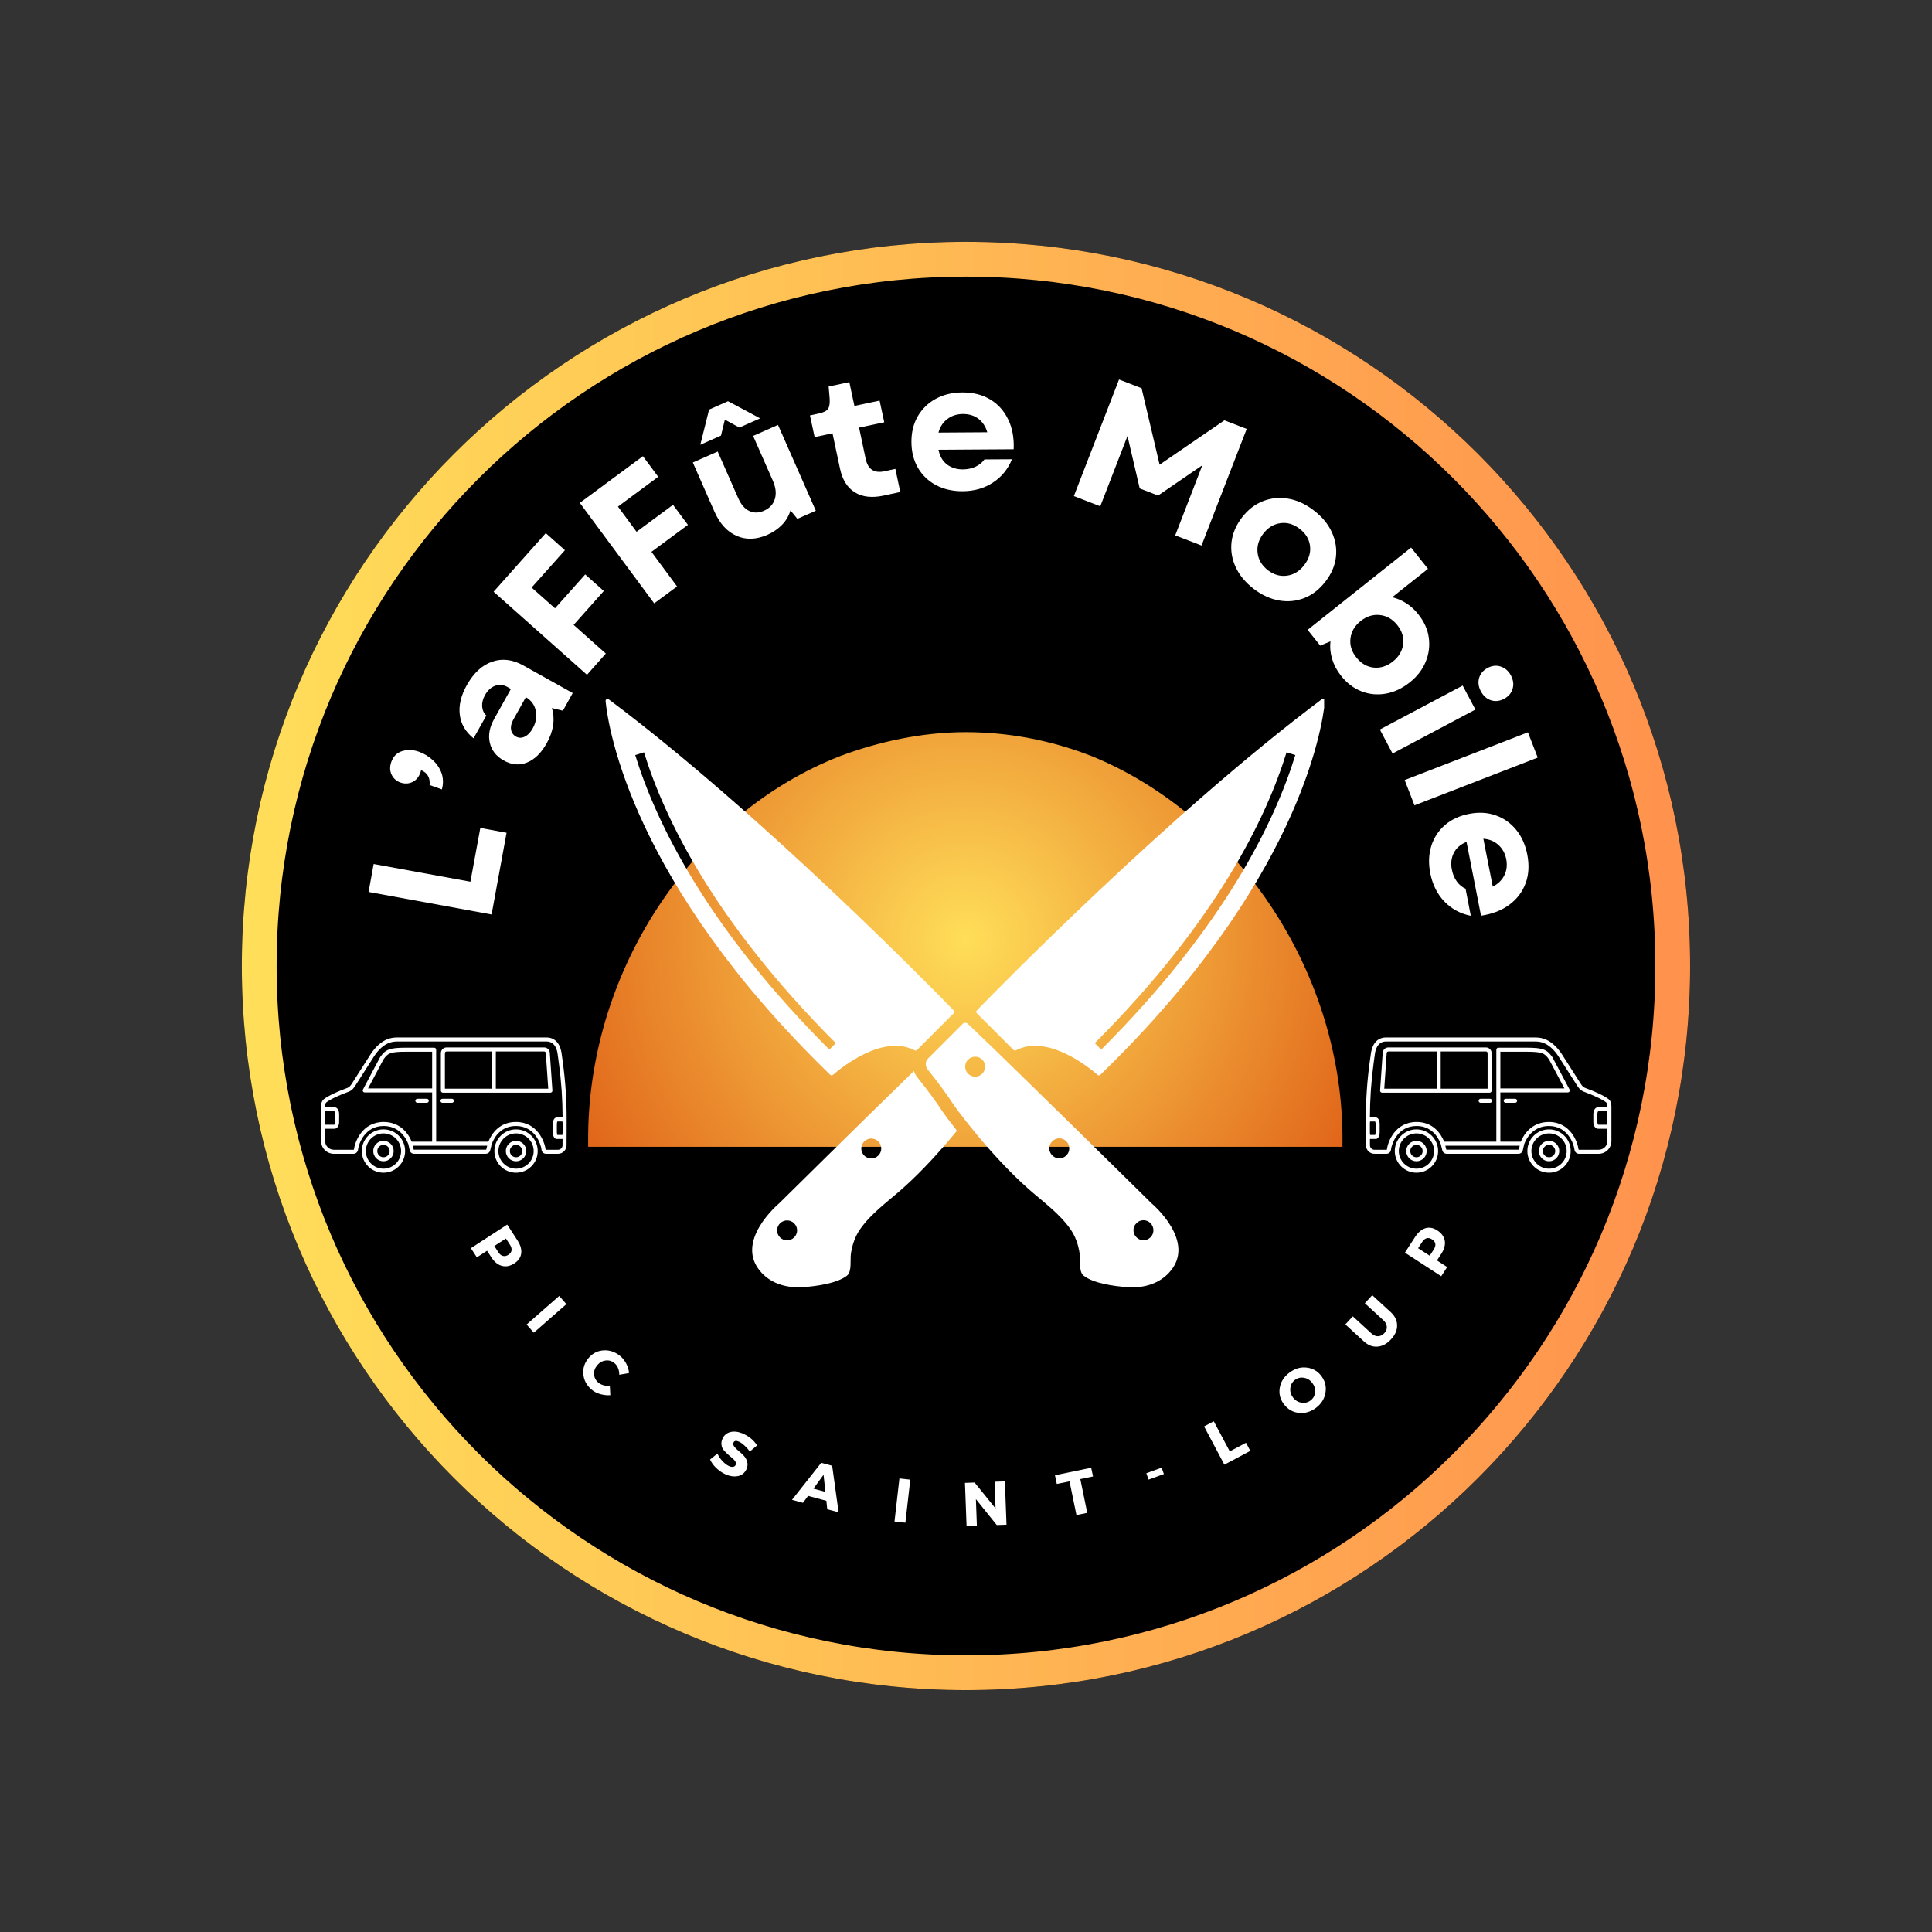 <svg xmlns="http://www.w3.org/2000/svg" xmlns:xlink="http://www.w3.org/1999/xlink" width="500" zoomAndPan="magnify" viewBox="0 0 375 375" height="500" preserveAspectRatio="xMidYMid meet" version="1.0"><rect x="0" y="0" width="375" height="375" fill="#333333" stroke="none"/><defs><g/><clipPath id="4cf7b93fa9"><path d="M 46.941 46.941 L 328.059 46.941 L 328.059 328.059 L 46.941 328.059 Z M 46.941 46.941 " clip-rule="nonzero"/></clipPath><clipPath id="73384725fc"><path d="M 187.5 46.941 C 109.871 46.941 46.941 109.871 46.941 187.5 C 46.941 265.129 109.871 328.059 187.5 328.059 C 265.129 328.059 328.059 265.129 328.059 187.5 C 328.059 109.871 265.129 46.941 187.5 46.941 Z M 187.5 46.941 " clip-rule="nonzero"/></clipPath><clipPath id="feccf4789d"><path d="M 46.941 46.941 L 328.051 46.941 L 328.051 328.051 L 46.941 328.051 Z M 46.941 46.941 " clip-rule="nonzero"/></clipPath><clipPath id="16878426dd"><path d="M 187.496 46.941 C 109.871 46.941 46.941 109.871 46.941 187.496 C 46.941 265.121 109.871 328.051 187.496 328.051 C 265.121 328.051 328.051 265.121 328.051 187.496 C 328.051 109.871 265.121 46.941 187.496 46.941 Z M 187.496 46.941 " clip-rule="nonzero"/></clipPath><linearGradient x1="-0" gradientTransform="matrix(5.856, 0, 0, 5.856, 0, -0)" y1="32" x2="64" gradientUnits="userSpaceOnUse" y2="32" id="525c6e8356"><stop stop-opacity="1" stop-color="rgb(100%, 87.099%, 34.9%)" offset="0"/><stop stop-opacity="1" stop-color="rgb(100%, 86.981%, 34.882%)" offset="0.008"/><stop stop-opacity="1" stop-color="rgb(100%, 86.745%, 34.843%)" offset="0.016"/><stop stop-opacity="1" stop-color="rgb(100%, 86.508%, 34.807%)" offset="0.023"/><stop stop-opacity="1" stop-color="rgb(100%, 86.273%, 34.77%)" offset="0.031"/><stop stop-opacity="1" stop-color="rgb(100%, 86.037%, 34.734%)" offset="0.039"/><stop stop-opacity="1" stop-color="rgb(100%, 85.802%, 34.697%)" offset="0.047"/><stop stop-opacity="1" stop-color="rgb(100%, 85.565%, 34.66%)" offset="0.055"/><stop stop-opacity="1" stop-color="rgb(100%, 85.329%, 34.624%)" offset="0.062"/><stop stop-opacity="1" stop-color="rgb(100%, 85.094%, 34.587%)" offset="0.07"/><stop stop-opacity="1" stop-color="rgb(100%, 84.857%, 34.55%)" offset="0.078"/><stop stop-opacity="1" stop-color="rgb(100%, 84.621%, 34.514%)" offset="0.086"/><stop stop-opacity="1" stop-color="rgb(100%, 84.386%, 34.477%)" offset="0.094"/><stop stop-opacity="1" stop-color="rgb(100%, 84.149%, 34.441%)" offset="0.102"/><stop stop-opacity="1" stop-color="rgb(100%, 83.914%, 34.404%)" offset="0.109"/><stop stop-opacity="1" stop-color="rgb(100%, 83.678%, 34.367%)" offset="0.117"/><stop stop-opacity="1" stop-color="rgb(100%, 83.441%, 34.331%)" offset="0.125"/><stop stop-opacity="1" stop-color="rgb(100%, 83.206%, 34.293%)" offset="0.133"/><stop stop-opacity="1" stop-color="rgb(100%, 82.97%, 34.256%)" offset="0.141"/><stop stop-opacity="1" stop-color="rgb(100%, 82.735%, 34.219%)" offset="0.148"/><stop stop-opacity="1" stop-color="rgb(100%, 82.498%, 34.183%)" offset="0.156"/><stop stop-opacity="1" stop-color="rgb(100%, 82.262%, 34.146%)" offset="0.164"/><stop stop-opacity="1" stop-color="rgb(100%, 82.027%, 34.109%)" offset="0.172"/><stop stop-opacity="1" stop-color="rgb(100%, 81.79%, 34.073%)" offset="0.18"/><stop stop-opacity="1" stop-color="rgb(100%, 81.554%, 34.036%)" offset="0.188"/><stop stop-opacity="1" stop-color="rgb(100%, 81.319%, 34%)" offset="0.195"/><stop stop-opacity="1" stop-color="rgb(100%, 81.082%, 33.963%)" offset="0.203"/><stop stop-opacity="1" stop-color="rgb(100%, 80.847%, 33.926%)" offset="0.211"/><stop stop-opacity="1" stop-color="rgb(100%, 80.611%, 33.89%)" offset="0.219"/><stop stop-opacity="1" stop-color="rgb(100%, 80.374%, 33.853%)" offset="0.227"/><stop stop-opacity="1" stop-color="rgb(100%, 80.139%, 33.817%)" offset="0.234"/><stop stop-opacity="1" stop-color="rgb(100%, 79.903%, 33.78%)" offset="0.242"/><stop stop-opacity="1" stop-color="rgb(100%, 79.666%, 33.743%)" offset="0.25"/><stop stop-opacity="1" stop-color="rgb(100%, 79.431%, 33.705%)" offset="0.258"/><stop stop-opacity="1" stop-color="rgb(100%, 79.195%, 33.669%)" offset="0.266"/><stop stop-opacity="1" stop-color="rgb(100%, 78.96%, 33.632%)" offset="0.273"/><stop stop-opacity="1" stop-color="rgb(100%, 78.723%, 33.595%)" offset="0.281"/><stop stop-opacity="1" stop-color="rgb(100%, 78.487%, 33.559%)" offset="0.289"/><stop stop-opacity="1" stop-color="rgb(100%, 78.252%, 33.522%)" offset="0.297"/><stop stop-opacity="1" stop-color="rgb(100%, 78.015%, 33.485%)" offset="0.305"/><stop stop-opacity="1" stop-color="rgb(100%, 77.779%, 33.449%)" offset="0.312"/><stop stop-opacity="1" stop-color="rgb(100%, 77.544%, 33.412%)" offset="0.32"/><stop stop-opacity="1" stop-color="rgb(100%, 77.307%, 33.376%)" offset="0.328"/><stop stop-opacity="1" stop-color="rgb(100%, 77.072%, 33.339%)" offset="0.336"/><stop stop-opacity="1" stop-color="rgb(100%, 76.836%, 33.302%)" offset="0.344"/><stop stop-opacity="1" stop-color="rgb(100%, 76.599%, 33.266%)" offset="0.352"/><stop stop-opacity="1" stop-color="rgb(100%, 76.364%, 33.229%)" offset="0.359"/><stop stop-opacity="1" stop-color="rgb(100%, 76.128%, 33.192%)" offset="0.367"/><stop stop-opacity="1" stop-color="rgb(100%, 75.891%, 33.154%)" offset="0.375"/><stop stop-opacity="1" stop-color="rgb(100%, 75.656%, 33.118%)" offset="0.383"/><stop stop-opacity="1" stop-color="rgb(100%, 75.42%, 33.081%)" offset="0.391"/><stop stop-opacity="1" stop-color="rgb(100%, 75.185%, 33.044%)" offset="0.398"/><stop stop-opacity="1" stop-color="rgb(100%, 74.948%, 33.008%)" offset="0.406"/><stop stop-opacity="1" stop-color="rgb(100%, 74.712%, 32.971%)" offset="0.414"/><stop stop-opacity="1" stop-color="rgb(100%, 74.477%, 32.935%)" offset="0.422"/><stop stop-opacity="1" stop-color="rgb(100%, 74.24%, 32.898%)" offset="0.43"/><stop stop-opacity="1" stop-color="rgb(100%, 74.004%, 32.861%)" offset="0.438"/><stop stop-opacity="1" stop-color="rgb(100%, 73.769%, 32.825%)" offset="0.445"/><stop stop-opacity="1" stop-color="rgb(100%, 73.532%, 32.788%)" offset="0.453"/><stop stop-opacity="1" stop-color="rgb(100%, 73.297%, 32.751%)" offset="0.461"/><stop stop-opacity="1" stop-color="rgb(100%, 73.061%, 32.715%)" offset="0.469"/><stop stop-opacity="1" stop-color="rgb(100%, 72.824%, 32.678%)" offset="0.477"/><stop stop-opacity="1" stop-color="rgb(100%, 72.589%, 32.642%)" offset="0.484"/><stop stop-opacity="1" stop-color="rgb(100%, 72.353%, 32.605%)" offset="0.492"/><stop stop-opacity="1" stop-color="rgb(100%, 72.116%, 32.567%)" offset="0.5"/><stop stop-opacity="1" stop-color="rgb(100%, 71.881%, 32.53%)" offset="0.508"/><stop stop-opacity="1" stop-color="rgb(100%, 71.645%, 32.494%)" offset="0.516"/><stop stop-opacity="1" stop-color="rgb(100%, 71.41%, 32.457%)" offset="0.523"/><stop stop-opacity="1" stop-color="rgb(100%, 71.173%, 32.42%)" offset="0.531"/><stop stop-opacity="1" stop-color="rgb(100%, 70.937%, 32.384%)" offset="0.539"/><stop stop-opacity="1" stop-color="rgb(100%, 70.702%, 32.347%)" offset="0.547"/><stop stop-opacity="1" stop-color="rgb(100%, 70.465%, 32.31%)" offset="0.555"/><stop stop-opacity="1" stop-color="rgb(100%, 70.229%, 32.274%)" offset="0.562"/><stop stop-opacity="1" stop-color="rgb(100%, 69.994%, 32.237%)" offset="0.57"/><stop stop-opacity="1" stop-color="rgb(100%, 69.757%, 32.201%)" offset="0.578"/><stop stop-opacity="1" stop-color="rgb(100%, 69.522%, 32.164%)" offset="0.586"/><stop stop-opacity="1" stop-color="rgb(100%, 69.286%, 32.127%)" offset="0.594"/><stop stop-opacity="1" stop-color="rgb(100%, 69.049%, 32.091%)" offset="0.602"/><stop stop-opacity="1" stop-color="rgb(100%, 68.814%, 32.054%)" offset="0.609"/><stop stop-opacity="1" stop-color="rgb(100%, 68.578%, 32.018%)" offset="0.617"/><stop stop-opacity="1" stop-color="rgb(100%, 68.341%, 31.979%)" offset="0.625"/><stop stop-opacity="1" stop-color="rgb(100%, 68.106%, 31.943%)" offset="0.633"/><stop stop-opacity="1" stop-color="rgb(100%, 67.87%, 31.906%)" offset="0.641"/><stop stop-opacity="1" stop-color="rgb(100%, 67.635%, 31.87%)" offset="0.648"/><stop stop-opacity="1" stop-color="rgb(100%, 67.398%, 31.833%)" offset="0.656"/><stop stop-opacity="1" stop-color="rgb(100%, 67.162%, 31.796%)" offset="0.664"/><stop stop-opacity="1" stop-color="rgb(100%, 66.927%, 31.76%)" offset="0.672"/><stop stop-opacity="1" stop-color="rgb(100%, 66.69%, 31.723%)" offset="0.68"/><stop stop-opacity="1" stop-color="rgb(100%, 66.454%, 31.686%)" offset="0.688"/><stop stop-opacity="1" stop-color="rgb(100%, 66.219%, 31.65%)" offset="0.695"/><stop stop-opacity="1" stop-color="rgb(100%, 65.982%, 31.613%)" offset="0.703"/><stop stop-opacity="1" stop-color="rgb(100%, 65.747%, 31.577%)" offset="0.711"/><stop stop-opacity="1" stop-color="rgb(100%, 65.511%, 31.54%)" offset="0.719"/><stop stop-opacity="1" stop-color="rgb(100%, 65.274%, 31.503%)" offset="0.727"/><stop stop-opacity="1" stop-color="rgb(100%, 65.039%, 31.467%)" offset="0.734"/><stop stop-opacity="1" stop-color="rgb(100%, 64.803%, 31.429%)" offset="0.742"/><stop stop-opacity="1" stop-color="rgb(100%, 64.566%, 31.392%)" offset="0.75"/><stop stop-opacity="1" stop-color="rgb(100%, 64.331%, 31.355%)" offset="0.758"/><stop stop-opacity="1" stop-color="rgb(100%, 64.095%, 31.319%)" offset="0.766"/><stop stop-opacity="1" stop-color="rgb(100%, 63.86%, 31.282%)" offset="0.773"/><stop stop-opacity="1" stop-color="rgb(100%, 63.623%, 31.245%)" offset="0.781"/><stop stop-opacity="1" stop-color="rgb(100%, 63.387%, 31.209%)" offset="0.789"/><stop stop-opacity="1" stop-color="rgb(100%, 63.152%, 31.172%)" offset="0.797"/><stop stop-opacity="1" stop-color="rgb(100%, 62.915%, 31.136%)" offset="0.805"/><stop stop-opacity="1" stop-color="rgb(100%, 62.679%, 31.099%)" offset="0.812"/><stop stop-opacity="1" stop-color="rgb(100%, 62.444%, 31.062%)" offset="0.82"/><stop stop-opacity="1" stop-color="rgb(100%, 62.207%, 31.026%)" offset="0.828"/><stop stop-opacity="1" stop-color="rgb(100%, 61.972%, 30.989%)" offset="0.836"/><stop stop-opacity="1" stop-color="rgb(100%, 61.736%, 30.952%)" offset="0.844"/><stop stop-opacity="1" stop-color="rgb(100%, 61.499%, 30.916%)" offset="0.852"/><stop stop-opacity="1" stop-color="rgb(100%, 61.264%, 30.879%)" offset="0.859"/><stop stop-opacity="1" stop-color="rgb(100%, 61.028%, 30.841%)" offset="0.867"/><stop stop-opacity="1" stop-color="rgb(100%, 60.791%, 30.804%)" offset="0.875"/><stop stop-opacity="1" stop-color="rgb(100%, 60.556%, 30.768%)" offset="0.883"/><stop stop-opacity="1" stop-color="rgb(100%, 60.32%, 30.731%)" offset="0.891"/><stop stop-opacity="1" stop-color="rgb(100%, 60.085%, 30.695%)" offset="0.898"/><stop stop-opacity="1" stop-color="rgb(100%, 59.848%, 30.658%)" offset="0.906"/><stop stop-opacity="1" stop-color="rgb(100%, 59.612%, 30.621%)" offset="0.914"/><stop stop-opacity="1" stop-color="rgb(100%, 59.377%, 30.585%)" offset="0.922"/><stop stop-opacity="1" stop-color="rgb(100%, 59.14%, 30.548%)" offset="0.93"/><stop stop-opacity="1" stop-color="rgb(100%, 58.904%, 30.511%)" offset="0.938"/><stop stop-opacity="1" stop-color="rgb(100%, 58.669%, 30.475%)" offset="0.945"/><stop stop-opacity="1" stop-color="rgb(100%, 58.432%, 30.438%)" offset="0.953"/><stop stop-opacity="1" stop-color="rgb(100%, 58.197%, 30.402%)" offset="0.961"/><stop stop-opacity="1" stop-color="rgb(100%, 57.961%, 30.365%)" offset="0.969"/><stop stop-opacity="1" stop-color="rgb(100%, 57.724%, 30.328%)" offset="0.977"/><stop stop-opacity="1" stop-color="rgb(100%, 57.489%, 30.292%)" offset="0.984"/><stop stop-opacity="1" stop-color="rgb(100%, 57.253%, 30.254%)" offset="0.992"/><stop stop-opacity="1" stop-color="rgb(100%, 57.016%, 30.217%)" offset="1"/></linearGradient><clipPath id="229ef2aa16"><path d="M 114.16 142.109 L 260.57 142.109 L 260.57 222.594 L 114.16 222.594 Z M 114.16 142.109 " clip-rule="nonzero"/></clipPath><clipPath id="15b269a78b"><path d="M 162.988 146.789 C 170.473 143.961 179.031 142.109 187.406 142.109 C 195.781 142.109 203.84 143.699 211.266 146.523 C 211.426 146.613 211.582 146.613 211.742 146.699 C 239.633 158.008 260.176 187.859 260.57 220.105 L 260.57 222.594 L 114.16 222.594 L 114.16 220.105 C 114.555 187.684 134.781 157.828 162.988 146.789 Z M 162.988 146.789 " clip-rule="nonzero"/></clipPath><radialGradient gradientTransform="matrix(1, 0, 0, 1, 114.157, 142.108)" gradientUnits="userSpaceOnUse" r="83.539" cx="73.206" id="4b81925cbf" cy="40.243" fx="73.206" fy="40.243"><stop stop-opacity="1" stop-color="rgb(99.953%, 86.914%, 34.802%)" offset="0"/><stop stop-opacity="1" stop-color="rgb(99.884%, 86.639%, 34.657%)" offset="0.008"/><stop stop-opacity="1" stop-color="rgb(99.838%, 86.455%, 34.561%)" offset="0.012"/><stop stop-opacity="1" stop-color="rgb(99.791%, 86.27%, 34.465%)" offset="0.016"/><stop stop-opacity="1" stop-color="rgb(99.745%, 86.087%, 34.367%)" offset="0.02"/><stop stop-opacity="1" stop-color="rgb(99.699%, 85.902%, 34.271%)" offset="0.023"/><stop stop-opacity="1" stop-color="rgb(99.654%, 85.719%, 34.175%)" offset="0.027"/><stop stop-opacity="1" stop-color="rgb(99.608%, 85.535%, 34.079%)" offset="0.031"/><stop stop-opacity="1" stop-color="rgb(99.561%, 85.352%, 33.981%)" offset="0.035"/><stop stop-opacity="1" stop-color="rgb(99.515%, 85.167%, 33.885%)" offset="0.039"/><stop stop-opacity="1" stop-color="rgb(99.469%, 84.982%, 33.789%)" offset="0.043"/><stop stop-opacity="1" stop-color="rgb(99.423%, 84.799%, 33.693%)" offset="0.047"/><stop stop-opacity="1" stop-color="rgb(99.377%, 84.615%, 33.597%)" offset="0.051"/><stop stop-opacity="1" stop-color="rgb(99.33%, 84.431%, 33.499%)" offset="0.055"/><stop stop-opacity="1" stop-color="rgb(99.284%, 84.247%, 33.403%)" offset="0.059"/><stop stop-opacity="1" stop-color="rgb(99.239%, 84.064%, 33.307%)" offset="0.062"/><stop stop-opacity="1" stop-color="rgb(99.193%, 83.879%, 33.211%)" offset="0.066"/><stop stop-opacity="1" stop-color="rgb(99.147%, 83.694%, 33.113%)" offset="0.07"/><stop stop-opacity="1" stop-color="rgb(99.1%, 83.511%, 33.017%)" offset="0.074"/><stop stop-opacity="1" stop-color="rgb(99.054%, 83.327%, 32.921%)" offset="0.078"/><stop stop-opacity="1" stop-color="rgb(99.008%, 83.144%, 32.825%)" offset="0.082"/><stop stop-opacity="1" stop-color="rgb(98.962%, 82.959%, 32.727%)" offset="0.086"/><stop stop-opacity="1" stop-color="rgb(98.917%, 82.776%, 32.631%)" offset="0.09"/><stop stop-opacity="1" stop-color="rgb(98.869%, 82.591%, 32.535%)" offset="0.094"/><stop stop-opacity="1" stop-color="rgb(98.824%, 82.407%, 32.439%)" offset="0.098"/><stop stop-opacity="1" stop-color="rgb(98.778%, 82.224%, 32.343%)" offset="0.102"/><stop stop-opacity="1" stop-color="rgb(98.732%, 82.039%, 32.245%)" offset="0.105"/><stop stop-opacity="1" stop-color="rgb(98.685%, 81.856%, 32.149%)" offset="0.109"/><stop stop-opacity="1" stop-color="rgb(98.639%, 81.671%, 32.053%)" offset="0.113"/><stop stop-opacity="1" stop-color="rgb(98.593%, 81.488%, 31.956%)" offset="0.117"/><stop stop-opacity="1" stop-color="rgb(98.547%, 81.303%, 31.859%)" offset="0.121"/><stop stop-opacity="1" stop-color="rgb(98.502%, 81.119%, 31.763%)" offset="0.125"/><stop stop-opacity="1" stop-color="rgb(98.454%, 80.936%, 31.667%)" offset="0.129"/><stop stop-opacity="1" stop-color="rgb(98.409%, 80.751%, 31.57%)" offset="0.133"/><stop stop-opacity="1" stop-color="rgb(98.363%, 80.568%, 31.473%)" offset="0.137"/><stop stop-opacity="1" stop-color="rgb(98.317%, 80.383%, 31.377%)" offset="0.141"/><stop stop-opacity="1" stop-color="rgb(98.271%, 80.199%, 31.281%)" offset="0.145"/><stop stop-opacity="1" stop-color="rgb(98.224%, 80.016%, 31.184%)" offset="0.148"/><stop stop-opacity="1" stop-color="rgb(98.178%, 79.831%, 31.088%)" offset="0.152"/><stop stop-opacity="1" stop-color="rgb(98.132%, 79.648%, 30.991%)" offset="0.156"/><stop stop-opacity="1" stop-color="rgb(98.087%, 79.463%, 30.894%)" offset="0.16"/><stop stop-opacity="1" stop-color="rgb(98.041%, 79.28%, 30.798%)" offset="0.164"/><stop stop-opacity="1" stop-color="rgb(97.993%, 79.095%, 30.702%)" offset="0.168"/><stop stop-opacity="1" stop-color="rgb(97.948%, 78.911%, 30.605%)" offset="0.172"/><stop stop-opacity="1" stop-color="rgb(97.902%, 78.728%, 30.508%)" offset="0.176"/><stop stop-opacity="1" stop-color="rgb(97.856%, 78.543%, 30.412%)" offset="0.18"/><stop stop-opacity="1" stop-color="rgb(97.81%, 78.36%, 30.316%)" offset="0.184"/><stop stop-opacity="1" stop-color="rgb(97.763%, 78.175%, 30.219%)" offset="0.188"/><stop stop-opacity="1" stop-color="rgb(97.717%, 77.992%, 30.122%)" offset="0.191"/><stop stop-opacity="1" stop-color="rgb(97.672%, 77.808%, 30.026%)" offset="0.195"/><stop stop-opacity="1" stop-color="rgb(97.626%, 77.623%, 29.93%)" offset="0.199"/><stop stop-opacity="1" stop-color="rgb(97.578%, 77.44%, 29.834%)" offset="0.203"/><stop stop-opacity="1" stop-color="rgb(97.533%, 77.255%, 29.736%)" offset="0.207"/><stop stop-opacity="1" stop-color="rgb(97.487%, 77.072%, 29.64%)" offset="0.211"/><stop stop-opacity="1" stop-color="rgb(97.441%, 76.888%, 29.544%)" offset="0.215"/><stop stop-opacity="1" stop-color="rgb(97.395%, 76.704%, 29.448%)" offset="0.219"/><stop stop-opacity="1" stop-color="rgb(97.348%, 76.52%, 29.35%)" offset="0.223"/><stop stop-opacity="1" stop-color="rgb(97.302%, 76.335%, 29.254%)" offset="0.227"/><stop stop-opacity="1" stop-color="rgb(97.256%, 76.152%, 29.158%)" offset="0.23"/><stop stop-opacity="1" stop-color="rgb(97.211%, 75.967%, 29.062%)" offset="0.234"/><stop stop-opacity="1" stop-color="rgb(97.165%, 75.784%, 28.964%)" offset="0.238"/><stop stop-opacity="1" stop-color="rgb(97.118%, 75.6%, 28.868%)" offset="0.242"/><stop stop-opacity="1" stop-color="rgb(97.072%, 75.415%, 28.772%)" offset="0.246"/><stop stop-opacity="1" stop-color="rgb(97.026%, 75.232%, 28.676%)" offset="0.25"/><stop stop-opacity="1" stop-color="rgb(96.957%, 74.956%, 28.531%)" offset="0.254"/><stop stop-opacity="1" stop-color="rgb(96.864%, 74.588%, 28.339%)" offset="0.262"/><stop stop-opacity="1" stop-color="rgb(96.773%, 74.22%, 28.145%)" offset="0.27"/><stop stop-opacity="1" stop-color="rgb(96.68%, 73.851%, 27.953%)" offset="0.277"/><stop stop-opacity="1" stop-color="rgb(96.588%, 73.483%, 27.759%)" offset="0.285"/><stop stop-opacity="1" stop-color="rgb(96.495%, 73.116%, 27.567%)" offset="0.293"/><stop stop-opacity="1" stop-color="rgb(96.404%, 72.748%, 27.373%)" offset="0.301"/><stop stop-opacity="1" stop-color="rgb(96.312%, 72.38%, 27.18%)" offset="0.309"/><stop stop-opacity="1" stop-color="rgb(96.219%, 72.012%, 26.987%)" offset="0.316"/><stop stop-opacity="1" stop-color="rgb(96.127%, 71.645%, 26.794%)" offset="0.324"/><stop stop-opacity="1" stop-color="rgb(96.034%, 71.275%, 26.601%)" offset="0.332"/><stop stop-opacity="1" stop-color="rgb(95.943%, 70.908%, 26.408%)" offset="0.34"/><stop stop-opacity="1" stop-color="rgb(95.851%, 70.54%, 26.215%)" offset="0.348"/><stop stop-opacity="1" stop-color="rgb(95.758%, 70.172%, 26.022%)" offset="0.355"/><stop stop-opacity="1" stop-color="rgb(95.667%, 69.804%, 25.83%)" offset="0.363"/><stop stop-opacity="1" stop-color="rgb(95.573%, 69.437%, 25.636%)" offset="0.371"/><stop stop-opacity="1" stop-color="rgb(95.482%, 69.067%, 25.444%)" offset="0.379"/><stop stop-opacity="1" stop-color="rgb(95.389%, 68.7%, 25.25%)" offset="0.387"/><stop stop-opacity="1" stop-color="rgb(95.297%, 68.332%, 25.058%)" offset="0.395"/><stop stop-opacity="1" stop-color="rgb(95.206%, 67.964%, 24.864%)" offset="0.402"/><stop stop-opacity="1" stop-color="rgb(95.113%, 67.596%, 24.672%)" offset="0.41"/><stop stop-opacity="1" stop-color="rgb(95.021%, 67.229%, 24.478%)" offset="0.418"/><stop stop-opacity="1" stop-color="rgb(94.928%, 66.861%, 24.286%)" offset="0.426"/><stop stop-opacity="1" stop-color="rgb(94.836%, 66.492%, 24.092%)" offset="0.434"/><stop stop-opacity="1" stop-color="rgb(94.745%, 66.124%, 23.9%)" offset="0.441"/><stop stop-opacity="1" stop-color="rgb(94.652%, 65.756%, 23.706%)" offset="0.449"/><stop stop-opacity="1" stop-color="rgb(94.56%, 65.388%, 23.514%)" offset="0.457"/><stop stop-opacity="1" stop-color="rgb(94.467%, 65.021%, 23.32%)" offset="0.465"/><stop stop-opacity="1" stop-color="rgb(94.376%, 64.653%, 23.128%)" offset="0.473"/><stop stop-opacity="1" stop-color="rgb(94.284%, 64.285%, 22.935%)" offset="0.48"/><stop stop-opacity="1" stop-color="rgb(94.191%, 63.916%, 22.742%)" offset="0.488"/><stop stop-opacity="1" stop-color="rgb(94.099%, 63.548%, 22.549%)" offset="0.496"/><stop stop-opacity="1" stop-color="rgb(94.029%, 63.272%, 22.404%)" offset="0.504"/><stop stop-opacity="1" stop-color="rgb(93.983%, 63.089%, 22.307%)" offset="0.508"/><stop stop-opacity="1" stop-color="rgb(93.938%, 62.904%, 22.211%)" offset="0.512"/><stop stop-opacity="1" stop-color="rgb(93.892%, 62.721%, 22.115%)" offset="0.516"/><stop stop-opacity="1" stop-color="rgb(93.846%, 62.537%, 22.018%)" offset="0.52"/><stop stop-opacity="1" stop-color="rgb(93.799%, 62.354%, 21.921%)" offset="0.523"/><stop stop-opacity="1" stop-color="rgb(93.753%, 62.169%, 21.825%)" offset="0.527"/><stop stop-opacity="1" stop-color="rgb(93.707%, 61.984%, 21.729%)" offset="0.531"/><stop stop-opacity="1" stop-color="rgb(93.661%, 61.801%, 21.632%)" offset="0.535"/><stop stop-opacity="1" stop-color="rgb(93.616%, 61.617%, 21.536%)" offset="0.539"/><stop stop-opacity="1" stop-color="rgb(93.568%, 61.433%, 21.439%)" offset="0.543"/><stop stop-opacity="1" stop-color="rgb(93.523%, 61.249%, 21.342%)" offset="0.547"/><stop stop-opacity="1" stop-color="rgb(93.477%, 61.066%, 21.246%)" offset="0.551"/><stop stop-opacity="1" stop-color="rgb(93.431%, 60.881%, 21.15%)" offset="0.555"/><stop stop-opacity="1" stop-color="rgb(93.385%, 60.696%, 21.053%)" offset="0.559"/><stop stop-opacity="1" stop-color="rgb(93.338%, 60.513%, 20.956%)" offset="0.562"/><stop stop-opacity="1" stop-color="rgb(93.292%, 60.329%, 20.86%)" offset="0.566"/><stop stop-opacity="1" stop-color="rgb(93.246%, 60.146%, 20.764%)" offset="0.57"/><stop stop-opacity="1" stop-color="rgb(93.201%, 59.961%, 20.667%)" offset="0.574"/><stop stop-opacity="1" stop-color="rgb(93.155%, 59.778%, 20.57%)" offset="0.578"/><stop stop-opacity="1" stop-color="rgb(93.108%, 59.593%, 20.474%)" offset="0.582"/><stop stop-opacity="1" stop-color="rgb(93.062%, 59.409%, 20.378%)" offset="0.586"/><stop stop-opacity="1" stop-color="rgb(93.016%, 59.225%, 20.282%)" offset="0.59"/><stop stop-opacity="1" stop-color="rgb(92.97%, 59.041%, 20.184%)" offset="0.594"/><stop stop-opacity="1" stop-color="rgb(92.923%, 58.858%, 20.088%)" offset="0.598"/><stop stop-opacity="1" stop-color="rgb(92.877%, 58.673%, 19.992%)" offset="0.602"/><stop stop-opacity="1" stop-color="rgb(92.831%, 58.49%, 19.896%)" offset="0.605"/><stop stop-opacity="1" stop-color="rgb(92.786%, 58.305%, 19.798%)" offset="0.609"/><stop stop-opacity="1" stop-color="rgb(92.74%, 58.121%, 19.702%)" offset="0.613"/><stop stop-opacity="1" stop-color="rgb(92.693%, 57.938%, 19.606%)" offset="0.617"/><stop stop-opacity="1" stop-color="rgb(92.647%, 57.753%, 19.51%)" offset="0.621"/><stop stop-opacity="1" stop-color="rgb(92.601%, 57.57%, 19.412%)" offset="0.625"/><stop stop-opacity="1" stop-color="rgb(92.532%, 57.294%, 19.269%)" offset="0.629"/><stop stop-opacity="1" stop-color="rgb(92.439%, 56.924%, 19.075%)" offset="0.637"/><stop stop-opacity="1" stop-color="rgb(92.348%, 56.557%, 18.883%)" offset="0.645"/><stop stop-opacity="1" stop-color="rgb(92.255%, 56.189%, 18.689%)" offset="0.652"/><stop stop-opacity="1" stop-color="rgb(92.163%, 55.821%, 18.497%)" offset="0.66"/><stop stop-opacity="1" stop-color="rgb(92.072%, 55.453%, 18.303%)" offset="0.668"/><stop stop-opacity="1" stop-color="rgb(91.978%, 55.086%, 18.111%)" offset="0.676"/><stop stop-opacity="1" stop-color="rgb(91.887%, 54.718%, 17.918%)" offset="0.684"/><stop stop-opacity="1" stop-color="rgb(91.794%, 54.349%, 17.725%)" offset="0.691"/><stop stop-opacity="1" stop-color="rgb(91.702%, 53.981%, 17.532%)" offset="0.699"/><stop stop-opacity="1" stop-color="rgb(91.609%, 53.613%, 17.339%)" offset="0.707"/><stop stop-opacity="1" stop-color="rgb(91.518%, 53.246%, 17.146%)" offset="0.715"/><stop stop-opacity="1" stop-color="rgb(91.426%, 52.878%, 16.953%)" offset="0.723"/><stop stop-opacity="1" stop-color="rgb(91.333%, 52.51%, 16.76%)" offset="0.73"/><stop stop-opacity="1" stop-color="rgb(91.241%, 52.141%, 16.566%)" offset="0.738"/><stop stop-opacity="1" stop-color="rgb(91.148%, 51.773%, 16.374%)" offset="0.746"/><stop stop-opacity="1" stop-color="rgb(91.08%, 51.498%, 16.229%)" offset="0.754"/><stop stop-opacity="1" stop-color="rgb(91.034%, 51.314%, 16.133%)" offset="0.758"/><stop stop-opacity="1" stop-color="rgb(90.988%, 51.129%, 16.035%)" offset="0.762"/><stop stop-opacity="1" stop-color="rgb(90.942%, 50.946%, 15.939%)" offset="0.766"/><stop stop-opacity="1" stop-color="rgb(90.895%, 50.761%, 15.843%)" offset="0.77"/><stop stop-opacity="1" stop-color="rgb(90.849%, 50.578%, 15.747%)" offset="0.773"/><stop stop-opacity="1" stop-color="rgb(90.804%, 50.394%, 15.649%)" offset="0.777"/><stop stop-opacity="1" stop-color="rgb(90.758%, 50.211%, 15.553%)" offset="0.781"/><stop stop-opacity="1" stop-color="rgb(90.71%, 50.026%, 15.457%)" offset="0.785"/><stop stop-opacity="1" stop-color="rgb(90.665%, 49.841%, 15.361%)" offset="0.789"/><stop stop-opacity="1" stop-color="rgb(90.619%, 49.658%, 15.263%)" offset="0.793"/><stop stop-opacity="1" stop-color="rgb(90.573%, 49.474%, 15.167%)" offset="0.797"/><stop stop-opacity="1" stop-color="rgb(90.527%, 49.29%, 15.071%)" offset="0.801"/><stop stop-opacity="1" stop-color="rgb(90.48%, 49.106%, 14.975%)" offset="0.805"/><stop stop-opacity="1" stop-color="rgb(90.434%, 48.923%, 14.879%)" offset="0.809"/><stop stop-opacity="1" stop-color="rgb(90.388%, 48.738%, 14.781%)" offset="0.812"/><stop stop-opacity="1" stop-color="rgb(90.32%, 48.462%, 14.638%)" offset="0.816"/><stop stop-opacity="1" stop-color="rgb(90.227%, 48.094%, 14.444%)" offset="0.824"/><stop stop-opacity="1" stop-color="rgb(90.135%, 47.726%, 14.252%)" offset="0.832"/><stop stop-opacity="1" stop-color="rgb(90.042%, 47.359%, 14.058%)" offset="0.84"/><stop stop-opacity="1" stop-color="rgb(89.951%, 46.989%, 13.866%)" offset="0.848"/><stop stop-opacity="1" stop-color="rgb(89.859%, 46.622%, 13.672%)" offset="0.855"/><stop stop-opacity="1" stop-color="rgb(89.766%, 46.254%, 13.48%)" offset="0.863"/><stop stop-opacity="1" stop-color="rgb(89.674%, 45.886%, 13.286%)" offset="0.871"/><stop stop-opacity="1" stop-color="rgb(89.604%, 45.61%, 13.141%)" offset="0.879"/><stop stop-opacity="1" stop-color="rgb(89.558%, 45.427%, 13.045%)" offset="0.883"/><stop stop-opacity="1" stop-color="rgb(89.513%, 45.242%, 12.949%)" offset="0.887"/><stop stop-opacity="1" stop-color="rgb(89.467%, 45.058%, 12.852%)" offset="0.891"/><stop stop-opacity="1" stop-color="rgb(89.421%, 44.875%, 12.755%)" offset="0.895"/><stop stop-opacity="1" stop-color="rgb(89.374%, 44.69%, 12.659%)" offset="0.898"/><stop stop-opacity="1" stop-color="rgb(89.328%, 44.507%, 12.563%)" offset="0.902"/><stop stop-opacity="1" stop-color="rgb(89.282%, 44.322%, 12.466%)" offset="0.906"/><stop stop-opacity="1" stop-color="rgb(89.214%, 44.046%, 12.321%)" offset="0.91"/><stop stop-opacity="1" stop-color="rgb(89.12%, 43.678%, 12.129%)" offset="0.918"/><stop stop-opacity="1" stop-color="rgb(89.029%, 43.311%, 11.935%)" offset="0.926"/><stop stop-opacity="1" stop-color="rgb(88.936%, 42.943%, 11.743%)" offset="0.934"/><stop stop-opacity="1" stop-color="rgb(88.867%, 42.667%, 11.598%)" offset="0.941"/><stop stop-opacity="1" stop-color="rgb(88.821%, 42.482%, 11.501%)" offset="0.945"/><stop stop-opacity="1" stop-color="rgb(88.776%, 42.299%, 11.404%)" offset="0.949"/><stop stop-opacity="1" stop-color="rgb(88.73%, 42.114%, 11.308%)" offset="0.953"/><stop stop-opacity="1" stop-color="rgb(88.66%, 41.838%, 11.163%)" offset="0.957"/><stop stop-opacity="1" stop-color="rgb(88.568%, 41.47%, 10.971%)" offset="0.965"/><stop stop-opacity="1" stop-color="rgb(88.499%, 41.194%, 10.826%)" offset="0.973"/><stop stop-opacity="1" stop-color="rgb(88.452%, 41.011%, 10.73%)" offset="0.977"/><stop stop-opacity="1" stop-color="rgb(88.383%, 40.735%, 10.585%)" offset="0.98"/><stop stop-opacity="1" stop-color="rgb(88.315%, 40.459%, 10.44%)" offset="0.988"/><stop stop-opacity="1" stop-color="rgb(88.245%, 40.182%, 10.295%)" offset="0.992"/><stop stop-opacity="1" stop-color="rgb(88.199%, 39.999%, 10.199%)" offset="1"/></radialGradient><clipPath id="1ac5d5020d"><path d="M 265.07 201.371 L 313 201.371 L 313 224 L 265.07 224 Z M 265.07 201.371 " clip-rule="nonzero"/></clipPath><clipPath id="d7c4af34a8"><path d="M 296.453 219.203 L 304.879 219.203 L 304.879 227.621 L 296.453 227.621 Z M 296.453 219.203 " clip-rule="nonzero"/></clipPath><clipPath id="639c44fc1a"><path d="M 270.719 219.203 L 279.145 219.203 L 279.145 227.621 L 270.719 227.621 Z M 270.719 219.203 " clip-rule="nonzero"/></clipPath><clipPath id="41834a3c0d"><path d="M 62.293 201.371 L 110 201.371 L 110 224 L 62.293 224 Z M 62.293 201.371 " clip-rule="nonzero"/></clipPath><clipPath id="86ebf342c1"><path d="M 70.215 219.203 L 78.645 219.203 L 78.645 227.621 L 70.215 227.621 Z M 70.215 219.203 " clip-rule="nonzero"/></clipPath><clipPath id="59eae8cfb5"><path d="M 95.953 219.203 L 104.379 219.203 L 104.379 227.621 L 95.953 227.621 Z M 95.953 219.203 " clip-rule="nonzero"/></clipPath><clipPath id="2348930c20"><path d="M 117.516 135.516 L 186 135.516 L 186 209 L 117.516 209 Z M 117.516 135.516 " clip-rule="nonzero"/></clipPath><clipPath id="9027980f6f"><path d="M 189 135.516 L 257.016 135.516 L 257.016 209 L 189 209 Z M 189 135.516 " clip-rule="nonzero"/></clipPath></defs><g clip-path="url(#4cf7b93fa9)"><g clip-path="url(#73384725fc)"><path fill="#000000" d="M 46.941 46.941 L 328.059 46.941 L 328.059 328.059 L 46.941 328.059 Z M 46.941 46.941 " fill-opacity="1" fill-rule="nonzero"/></g></g><g clip-path="url(#feccf4789d)"><g clip-path="url(#16878426dd)"><path stroke-linecap="butt" transform="matrix(0.75, 0, 0, 0.75, 46.942, 46.942)" fill="none" stroke-linejoin="miter" d="M 187.406 -0 C 83.906 -0 -0 83.906 -0 187.406 C -0 290.906 83.906 374.812 187.406 374.812 C 290.906 374.812 374.812 290.906 374.812 187.406 C 374.812 83.906 290.906 -0 187.406 -0 Z M 187.406 -0 " stroke="url(#525c6e8356)" stroke-width="18" stroke-miterlimit="4"/></g></g><g fill="#ffffff" fill-opacity="1"><g transform="translate(94.886, 180.361)"><g><path d="M 0.531 -2.859 L -23.344 -7.234 L -22.359 -12.656 L -3.578 -9.219 L -1.656 -19.656 L 3.438 -18.719 Z M 0.531 -2.859 "/></g></g></g><g fill="#ffffff" fill-opacity="1"><g transform="translate(98.867, 160.89)"><g><path d="M -15.484 -8.516 C -15.348 -9.93 -15.898 -10.895 -17.141 -11.406 C -17.148 -11.312 -17.172 -11.219 -17.203 -11.125 C -17.234 -11.039 -17.266 -10.957 -17.297 -10.875 C -17.598 -10.031 -18.109 -9.438 -18.828 -9.094 C -19.555 -8.75 -20.328 -8.719 -21.141 -9 C -21.941 -9.289 -22.516 -9.801 -22.859 -10.531 C -23.211 -11.27 -23.234 -12.086 -22.922 -12.984 C -22.523 -14.098 -21.812 -14.805 -20.781 -15.109 C -19.75 -15.422 -18.66 -15.375 -17.516 -14.969 C -16.535 -14.613 -15.648 -14.07 -14.859 -13.344 C -14.066 -12.625 -13.5 -11.773 -13.156 -10.797 C -12.82 -9.828 -12.801 -8.785 -13.094 -7.672 Z M -15.484 -8.516 "/></g></g></g><g fill="#ffffff" fill-opacity="1"><g transform="translate(101.555, 151.712)"><g><path d="M 4.547 -7.422 C 3.492 -5.547 2.223 -4.305 0.734 -3.703 C -0.742 -3.109 -2.254 -3.242 -3.797 -4.109 C -5.254 -4.93 -6.148 -6.078 -6.484 -7.547 C -6.828 -9.016 -6.535 -10.57 -5.609 -12.219 L -2.391 -17.984 L -3.109 -18.391 C -3.891 -18.828 -4.676 -18.895 -5.469 -18.594 C -6.27 -18.289 -6.922 -17.688 -7.422 -16.781 C -7.836 -16.039 -8.02 -15.305 -7.969 -14.578 C -7.914 -13.859 -7.645 -13.273 -7.156 -12.828 L -9.641 -8.406 C -11.211 -9.664 -12.102 -11.195 -12.312 -13 C -12.531 -14.801 -12.078 -16.707 -10.953 -18.719 C -9.617 -21.094 -7.973 -22.613 -6.016 -23.281 C -4.066 -23.957 -2.047 -23.707 0.047 -22.531 L 9.609 -17.188 L 7.703 -13.766 L 5.562 -14.281 C 6.219 -12.094 5.879 -9.805 4.547 -7.422 Z M -1.422 -8.75 C -0.879 -8.445 -0.312 -8.438 0.281 -8.719 C 0.875 -9 1.395 -9.535 1.844 -10.328 C 2.477 -11.473 2.676 -12.613 2.438 -13.75 C 2.207 -14.883 1.566 -15.766 0.516 -16.391 L -1.922 -12.031 C -2.305 -11.352 -2.453 -10.711 -2.359 -10.109 C -2.273 -9.516 -1.961 -9.062 -1.422 -8.75 Z M -1.422 -8.75 "/></g></g></g><g fill="#ffffff" fill-opacity="1"><g transform="translate(111.995, 133.151)"><g><path d="M 1.938 -2.172 L -16.188 -18.297 L -6.062 -29.672 L -2.344 -26.359 L -8.812 -19.109 L -4.266 -15.078 L 1.594 -21.656 L 5.203 -18.438 L -0.656 -11.859 L 5.594 -6.297 Z M 1.938 -2.172 "/></g></g></g><g fill="#ffffff" fill-opacity="1"><g transform="translate(124.649, 118.844)"><g><path d="M 2.328 -1.734 L -12.109 -21.234 L 0.141 -30.297 L 3.109 -26.297 L -4.703 -20.516 L -1.094 -15.625 L 5.984 -20.859 L 8.875 -16.969 L 1.797 -11.734 L 6.766 -5.016 Z M 2.328 -1.734 "/></g></g></g><g fill="#ffffff" fill-opacity="1"><g transform="translate(139.726, 107.348)"><g><path d="M 9.234 -3.547 C 7.078 -2.598 5.078 -2.531 3.234 -3.344 C 1.398 -4.156 -0.023 -5.719 -1.047 -8.031 L -5.25 -17.578 L -0.422 -19.703 L 3.578 -10.625 C 4.117 -9.406 4.828 -8.586 5.703 -8.172 C 6.578 -7.754 7.52 -7.766 8.531 -8.203 C 9.645 -8.691 10.359 -9.457 10.672 -10.5 C 10.992 -11.539 10.863 -12.723 10.281 -14.047 L 6.453 -22.734 L 11.281 -24.875 L 18.625 -8.219 L 15.047 -6.641 L 13.703 -8.281 C 13.391 -7.219 12.844 -6.285 12.062 -5.484 C 11.281 -4.68 10.336 -4.035 9.234 -3.547 Z M -3.797 -21.016 L -2.094 -27.844 L 1.578 -29.469 L 7.812 -26.141 L 3.781 -24.359 L 0.969 -25.891 L 0.219 -22.797 Z M -3.797 -21.016 "/></g></g></g><g fill="#ffffff" fill-opacity="1"><g transform="translate(160.338, 98.573)"><g><path d="M 11.156 -2.375 C 8.895 -1.895 7.035 -2.109 5.578 -3.016 C 4.117 -3.922 3.16 -5.457 2.703 -7.625 L 1.25 -14.469 L -2.219 -13.734 L -3.125 -17.938 L -1.516 -18.281 C -0.547 -18.488 0.078 -18.785 0.359 -19.172 C 0.641 -19.566 0.754 -20.234 0.703 -21.172 L 0.5 -23.547 L 4.516 -24.406 L 5.5 -19.781 L 10.391 -20.812 L 11.297 -16.609 L 6.406 -15.578 L 7.688 -9.516 C 8.125 -7.484 9.332 -6.676 11.312 -7.094 L 13.453 -7.562 L 14.406 -3.078 Z M 11.156 -2.375 "/></g></g></g><g fill="#ffffff" fill-opacity="1"><g transform="translate(175.613, 94.938)"><g><path d="M 11.234 0.406 C 9.297 0.414 7.578 0.023 6.078 -0.766 C 4.578 -1.566 3.406 -2.688 2.562 -4.125 C 1.727 -5.57 1.305 -7.242 1.297 -9.141 C 1.285 -11.035 1.695 -12.703 2.531 -14.141 C 3.363 -15.578 4.52 -16.703 6 -17.516 C 7.488 -18.336 9.211 -18.754 11.172 -18.766 C 13.254 -18.773 15.055 -18.32 16.578 -17.406 C 18.098 -16.5 19.258 -15.211 20.062 -13.547 C 20.875 -11.891 21.234 -9.953 21.141 -7.734 L 6.547 -7.641 C 6.797 -6.391 7.348 -5.438 8.203 -4.781 C 9.066 -4.133 10.102 -3.816 11.312 -3.828 C 12.188 -3.836 12.988 -4.008 13.719 -4.344 C 14.445 -4.676 15.031 -5.148 15.469 -5.766 L 20.812 -5.797 C 20.031 -3.879 18.797 -2.367 17.109 -1.266 C 15.43 -0.16 13.473 0.395 11.234 0.406 Z M 6.547 -10.969 L 16.016 -11.031 C 15.703 -12.133 15.133 -13.004 14.312 -13.641 C 13.488 -14.273 12.469 -14.586 11.25 -14.578 C 10.094 -14.566 9.094 -14.238 8.25 -13.594 C 7.406 -12.945 6.836 -12.07 6.547 -10.969 Z M 6.547 -10.969 "/></g></g></g><g fill="#ffffff" fill-opacity="1"><g transform="translate(197.951, 95.362)"><g/></g></g><g fill="#ffffff" fill-opacity="1"><g transform="translate(205.734, 95.242)"><g><path d="M 2.703 1.047 L 11.469 -21.578 L 15.844 -19.891 L 19.344 -5.047 L 31.922 -13.656 L 36.25 -11.984 L 27.484 10.641 L 22.375 8.672 L 27.641 -4.938 L 19.047 0.938 L 15.484 -0.438 L 13.109 -10.609 L 7.828 3.031 Z M 2.703 1.047 "/></g></g></g><g fill="#ffffff" fill-opacity="1"><g transform="translate(234.446, 106.854)"><g><path d="M 8.891 7.438 C 7.297 6.207 6.133 4.805 5.406 3.234 C 4.676 1.66 4.406 0.035 4.594 -1.641 C 4.789 -3.316 5.469 -4.91 6.625 -6.422 C 7.781 -7.922 9.133 -8.973 10.688 -9.578 C 12.25 -10.191 13.883 -10.352 15.594 -10.062 C 17.301 -9.781 18.953 -9.023 20.547 -7.797 C 22.148 -6.578 23.316 -5.176 24.047 -3.594 C 24.773 -2.02 25.047 -0.406 24.859 1.25 C 24.672 2.914 24 4.5 22.844 6 C 21.688 7.508 20.328 8.578 18.766 9.203 C 17.203 9.828 15.566 9.992 13.859 9.703 C 12.148 9.41 10.492 8.656 8.891 7.438 Z M 10.75 -3.266 C 9.852 -2.086 9.488 -0.836 9.656 0.484 C 9.82 1.805 10.488 2.922 11.656 3.828 C 12.832 4.723 14.078 5.07 15.391 4.875 C 16.703 4.688 17.805 4.004 18.703 2.828 C 19.617 1.641 19.992 0.395 19.828 -0.906 C 19.66 -2.219 18.988 -3.32 17.812 -4.219 C 16.645 -5.125 15.406 -5.488 14.094 -5.312 C 12.781 -5.133 11.664 -4.453 10.75 -3.266 Z M 10.75 -3.266 "/></g></g></g><g fill="#ffffff" fill-opacity="1"><g transform="translate(252.173, 120.189)"><g><path d="M 8.125 10.984 C 7.312 9.953 6.734 8.863 6.391 7.719 C 6.047 6.582 5.941 5.441 6.078 4.297 L 4.078 5.125 L 1.641 2.062 L 21.719 -13.906 L 25 -9.781 L 18.047 -4.266 C 18.992 -4.047 19.898 -3.66 20.766 -3.109 C 21.641 -2.555 22.426 -1.836 23.125 -0.953 C 24.27 0.484 24.945 2 25.156 3.594 C 25.375 5.195 25.172 6.754 24.547 8.266 C 23.93 9.785 22.895 11.125 21.438 12.281 C 19.969 13.445 18.414 14.172 16.781 14.453 C 15.156 14.734 13.594 14.582 12.094 14 C 10.594 13.426 9.27 12.422 8.125 10.984 Z M 11.938 0.344 C 10.781 1.27 10.117 2.391 9.953 3.703 C 9.785 5.023 10.164 6.266 11.094 7.422 C 12.031 8.598 13.156 9.254 14.469 9.391 C 15.789 9.523 17.031 9.129 18.188 8.203 C 19.344 7.285 20.004 6.172 20.172 4.859 C 20.348 3.547 19.969 2.301 19.031 1.125 C 18.102 -0.031 16.977 -0.676 15.656 -0.812 C 14.332 -0.957 13.094 -0.57 11.938 0.344 Z M 11.938 0.344 "/></g></g></g><g fill="#ffffff" fill-opacity="1"><g transform="translate(266.592, 139.273)"><g><path d="M 1.234 2.328 L 17.312 -6.203 L 19.781 -1.547 L 3.703 6.984 Z M 22.156 -9.625 C 23.008 -10.082 23.859 -10.172 24.703 -9.891 C 25.547 -9.617 26.203 -9.047 26.672 -8.172 C 27.148 -7.273 27.258 -6.406 27 -5.562 C 26.75 -4.727 26.195 -4.082 25.344 -3.625 C 24.488 -3.176 23.645 -3.082 22.812 -3.344 C 21.977 -3.613 21.32 -4.195 20.844 -5.094 C 20.375 -5.969 20.258 -6.828 20.5 -7.672 C 20.75 -8.523 21.301 -9.176 22.156 -9.625 Z M 22.156 -9.625 "/></g></g></g><g fill="#ffffff" fill-opacity="1"><g transform="translate(271.692, 148.939)"><g><path d="M 0.953 2.469 L 24.875 -6.797 L 26.781 -1.891 L 2.859 7.375 Z M 0.953 2.469 "/></g></g></g><g fill="#ffffff" fill-opacity="1"><g transform="translate(275.932, 158.394)"><g><path d="M 1.688 11.125 C 1.312 9.219 1.375 7.453 1.875 5.828 C 2.383 4.203 3.27 2.844 4.531 1.75 C 5.789 0.664 7.352 -0.055 9.219 -0.422 C 11.082 -0.785 12.797 -0.691 14.359 -0.141 C 15.93 0.41 17.254 1.336 18.328 2.641 C 19.41 3.953 20.141 5.57 20.516 7.5 C 20.91 9.539 20.801 11.391 20.188 13.047 C 19.57 14.711 18.523 16.098 17.047 17.203 C 15.566 18.305 13.727 19.02 11.531 19.344 L 8.719 5.016 C 7.539 5.504 6.711 6.227 6.234 7.188 C 5.754 8.156 5.633 9.227 5.875 10.406 C 6.039 11.27 6.352 12.023 6.812 12.672 C 7.281 13.328 7.852 13.805 8.531 14.109 L 9.547 19.359 C 7.523 18.961 5.816 18.039 4.422 16.594 C 3.035 15.145 2.125 13.32 1.688 11.125 Z M 11.984 4.406 L 13.812 13.703 C 14.832 13.18 15.578 12.457 16.047 11.531 C 16.523 10.602 16.648 9.539 16.422 8.344 C 16.191 7.219 15.68 6.301 14.891 5.594 C 14.098 4.883 13.129 4.488 11.984 4.406 Z M 11.984 4.406 "/></g></g></g><g clip-path="url(#229ef2aa16)"><g clip-path="url(#15b269a78b)"><path fill="url(#4b81925cbf)" d="M 114.16 142.109 L 114.16 222.594 L 260.57 222.594 L 260.57 142.109 Z M 114.16 142.109 " fill-rule="nonzero"/></g></g><g clip-path="url(#1ac5d5020d)"><path fill="#ffffff" d="M 265.898 219.754 L 265.898 218.223 C 265.898 218.031 265.898 217.777 265.93 217.68 L 266.922 217.68 C 266.961 217.77 267.012 217.957 267.012 218.223 L 267.012 219.754 C 267.012 220.016 266.961 220.203 266.922 220.293 L 265.938 220.293 C 265.918 220.219 265.898 220.066 265.898 219.754 Z M 291.219 211.258 L 291.219 204.141 L 296.25 204.141 C 299.43 204.141 299.805 204.445 300.656 205.613 L 303.652 211.258 Z M 311.992 214.914 L 310.18 214.914 C 309.66 214.914 309.266 215.484 309.266 216.238 L 309.266 217.766 C 309.266 218.52 309.66 219.09 310.18 219.09 L 311.992 219.09 L 311.992 221.477 C 311.992 222.41 311.234 223.168 310.301 223.168 L 306.488 223.168 C 306.434 223.168 306.391 223.129 306.383 223.078 C 306.23 221.703 304.836 217.773 300.633 217.773 C 297.516 217.773 295.867 219.906 295.188 221.602 L 291.219 221.602 L 291.219 212.039 L 304.301 212.039 C 304.438 212.039 304.566 211.969 304.637 211.852 C 304.707 211.734 304.711 211.586 304.645 211.465 L 301.332 205.223 C 301.324 205.203 301.312 205.188 301.305 205.176 C 300.25 203.727 299.613 203.359 296.25 203.359 L 290.828 203.359 C 290.613 203.359 290.438 203.535 290.438 203.75 L 290.438 211.648 C 290.438 211.656 290.438 211.664 290.438 211.672 C 290.438 211.68 290.438 211.688 290.438 211.699 L 290.438 221.602 L 280.309 221.602 C 279.637 219.922 278.07 217.773 274.957 217.773 C 270.738 217.773 269.355 221.715 269.203 223.098 C 269.199 223.137 269.164 223.168 269.121 223.168 L 266.785 223.168 C 266.305 223.168 265.91 222.777 265.91 222.297 L 265.906 221.074 L 267.035 221.074 C 267.559 221.074 267.793 220.41 267.793 219.754 L 267.793 218.223 C 267.793 217.562 267.559 216.898 267.035 216.898 L 265.898 216.898 C 265.906 213.391 266.145 209.855 266.617 206.383 L 266.895 204.359 C 267.082 203.352 267.605 202.152 269.027 202.152 L 298.004 202.152 C 299.18 202.152 300.094 202.512 301.062 203.348 C 301.594 203.809 302.082 204.391 302.52 205.074 L 306.266 210.938 C 306.754 211.602 307.031 211.773 307.742 212.023 C 308.746 212.371 311.012 213.352 311.758 213.977 C 311.961 214.145 311.992 214.492 311.992 214.688 Z M 311.992 218.309 L 310.207 218.309 C 310.152 218.262 310.047 218.066 310.047 217.766 L 310.047 216.238 C 310.047 215.938 310.152 215.742 310.207 215.695 L 311.992 215.695 Z M 294.812 223.086 C 294.801 223.125 294.793 223.145 294.781 223.152 L 280.762 223.152 C 280.738 223.141 280.723 223.117 280.699 223.055 L 280.535 222.383 L 294.973 222.383 Z M 312.262 213.375 C 311.391 212.648 309.02 211.641 308 211.285 C 307.426 211.086 307.281 211 306.91 210.496 L 303.18 204.652 C 302.699 203.906 302.16 203.27 301.57 202.758 C 300.449 201.785 299.383 201.371 298.004 201.371 L 269.027 201.371 C 267.5 201.371 266.469 202.383 266.125 204.234 L 265.844 206.277 C 265.348 209.926 265.102 213.645 265.113 217.328 L 265.117 218.633 L 265.117 219.754 C 265.117 219.828 265.117 219.918 265.121 220.016 L 265.129 222.297 C 265.133 223.207 265.875 223.949 266.785 223.949 L 269.121 223.949 C 269.562 223.949 269.934 223.617 269.98 223.184 C 270.113 221.98 271.309 218.555 274.957 218.555 C 277.766 218.555 279.121 220.59 279.656 222.07 C 279.656 222.074 279.656 222.082 279.656 222.086 L 279.945 223.258 C 279.949 223.27 279.953 223.281 279.957 223.293 C 280.031 223.594 280.262 223.828 280.559 223.91 C 280.562 223.914 280.57 223.918 280.574 223.918 C 280.578 223.918 280.582 223.918 280.586 223.918 C 280.652 223.938 280.723 223.949 280.793 223.949 L 294.758 223.949 C 294.836 223.949 294.906 223.934 294.977 223.914 C 294.98 223.914 294.98 223.914 294.984 223.914 C 294.988 223.914 294.988 223.91 294.992 223.91 C 295.281 223.828 295.504 223.59 295.566 223.293 C 295.566 223.289 295.566 223.289 295.57 223.285 L 295.844 222.078 C 295.848 222.074 295.844 222.07 295.848 222.066 C 296.395 220.59 297.844 218.555 300.633 218.555 C 304.27 218.555 305.473 221.969 305.609 223.164 C 305.656 223.609 306.035 223.949 306.488 223.949 L 310.301 223.949 C 311.664 223.949 312.773 222.84 312.773 221.477 L 312.773 214.688 C 312.773 214.109 312.594 213.656 312.262 213.375 " fill-opacity="1" fill-rule="nonzero"/></g><g clip-path="url(#d7c4af34a8)"><path fill="#ffffff" d="M 300.668 219.992 C 302.555 219.992 304.09 221.527 304.09 223.418 C 304.09 225.305 302.555 226.84 300.668 226.84 C 298.781 226.84 297.242 225.305 297.242 223.418 C 297.242 221.527 298.781 219.992 300.668 219.992 Z M 300.668 227.621 C 302.984 227.621 304.871 225.734 304.871 223.418 C 304.871 221.098 302.984 219.211 300.668 219.211 C 298.348 219.211 296.461 221.098 296.461 223.418 C 296.461 225.734 298.348 227.621 300.668 227.621 " fill-opacity="1" fill-rule="nonzero"/></g><path fill="#ffffff" d="M 300.668 222.215 C 301.332 222.215 301.871 222.754 301.871 223.418 C 301.871 224.082 301.332 224.621 300.668 224.621 C 300.004 224.621 299.465 224.082 299.465 223.418 C 299.465 222.754 300.004 222.215 300.668 222.215 Z M 300.668 225.402 C 301.762 225.402 302.652 224.512 302.652 223.418 C 302.652 222.324 301.762 221.434 300.668 221.434 C 299.574 221.434 298.684 222.324 298.684 223.418 C 298.684 224.512 299.574 225.402 300.668 225.402 " fill-opacity="1" fill-rule="nonzero"/><g clip-path="url(#639c44fc1a)"><path fill="#ffffff" d="M 271.508 223.418 C 271.508 221.527 273.047 219.992 274.934 219.992 C 276.82 219.992 278.355 221.527 278.355 223.418 C 278.355 225.305 276.82 226.84 274.934 226.84 C 273.047 226.84 271.508 225.305 271.508 223.418 Z M 279.137 223.418 C 279.137 221.098 277.25 219.211 274.934 219.211 C 272.613 219.211 270.727 221.098 270.727 223.418 C 270.727 225.734 272.613 227.621 274.934 227.621 C 277.25 227.621 279.137 225.734 279.137 223.418 " fill-opacity="1" fill-rule="nonzero"/></g><path fill="#ffffff" d="M 273.73 223.418 C 273.73 222.754 274.27 222.215 274.934 222.215 C 275.598 222.215 276.137 222.754 276.137 223.418 C 276.137 224.082 275.598 224.621 274.934 224.621 C 274.27 224.621 273.73 224.082 273.73 223.418 Z M 276.918 223.418 C 276.918 222.32 276.027 221.434 274.934 221.434 C 273.84 221.434 272.949 222.32 272.949 223.418 C 272.949 224.512 273.84 225.402 274.934 225.402 C 276.027 225.402 276.918 224.512 276.918 223.418 " fill-opacity="1" fill-rule="nonzero"/><path fill="#ffffff" d="M 288.742 211.309 L 279.641 211.309 L 279.641 204.09 L 288.426 204.09 C 288.598 204.09 288.742 204.234 288.742 204.406 Z M 278.859 211.309 L 268.684 211.309 L 269.16 204.387 C 269.172 204.219 269.312 204.09 269.477 204.09 L 278.859 204.09 Z M 289.523 211.699 L 289.523 204.406 C 289.523 203.801 289.031 203.309 288.426 203.309 L 269.477 203.309 C 268.902 203.309 268.422 203.758 268.383 204.332 L 267.875 211.672 C 267.867 211.777 267.906 211.887 267.98 211.965 C 268.055 212.043 268.156 212.09 268.266 212.09 L 289.133 212.09 C 289.348 212.09 289.523 211.914 289.523 211.699 " fill-opacity="1" fill-rule="nonzero"/><path fill="#ffffff" d="M 294.082 213.27 L 292.258 213.27 C 292.043 213.27 291.867 213.445 291.867 213.66 C 291.867 213.879 292.043 214.051 292.258 214.051 L 294.082 214.051 C 294.301 214.051 294.473 213.879 294.473 213.66 C 294.473 213.445 294.301 213.27 294.082 213.27 " fill-opacity="1" fill-rule="nonzero"/><path fill="#ffffff" d="M 289.215 213.27 L 287.387 213.27 C 287.172 213.27 287 213.445 287 213.66 C 287 213.879 287.172 214.051 287.387 214.051 L 289.215 214.051 C 289.43 214.051 289.605 213.879 289.605 213.66 C 289.605 213.445 289.43 213.27 289.215 213.27 " fill-opacity="1" fill-rule="nonzero"/><g clip-path="url(#41834a3c0d)"><path fill="#ffffff" d="M 109.199 219.754 L 109.199 218.223 C 109.199 218.031 109.199 217.777 109.168 217.68 L 108.176 217.68 C 108.137 217.77 108.086 217.957 108.086 218.223 L 108.086 219.754 C 108.086 220.016 108.137 220.203 108.176 220.293 L 109.16 220.293 C 109.18 220.219 109.199 220.066 109.199 219.754 Z M 83.879 211.258 L 83.879 204.141 L 78.848 204.141 C 75.664 204.141 75.293 204.445 74.441 205.613 L 71.445 211.258 Z M 63.105 214.914 L 64.914 214.914 C 65.438 214.914 65.828 215.484 65.828 216.238 L 65.828 217.766 C 65.828 218.52 65.438 219.09 64.914 219.09 L 63.105 219.09 L 63.105 221.477 C 63.105 222.41 63.863 223.168 64.797 223.168 L 68.609 223.168 C 68.664 223.168 68.707 223.129 68.711 223.078 C 68.867 221.703 70.258 217.773 74.465 217.773 C 77.582 217.773 79.23 219.906 79.91 221.602 L 83.879 221.602 L 83.879 212.039 L 70.797 212.039 C 70.66 212.039 70.531 211.969 70.461 211.852 C 70.391 211.734 70.387 211.586 70.453 211.465 L 73.766 205.223 C 73.773 205.203 73.785 205.188 73.793 205.176 C 74.848 203.727 75.48 203.359 78.848 203.359 L 84.27 203.359 C 84.484 203.359 84.66 203.535 84.66 203.75 L 84.66 211.648 C 84.66 211.656 84.66 211.664 84.656 211.672 C 84.66 211.68 84.66 211.688 84.66 211.699 L 84.66 221.602 L 94.789 221.602 C 95.461 219.922 97.027 217.773 100.141 217.773 C 104.359 217.773 105.742 221.715 105.895 223.098 C 105.898 223.137 105.934 223.168 105.977 223.168 L 108.312 223.168 C 108.793 223.168 109.188 222.777 109.188 222.297 L 109.191 221.074 L 108.059 221.074 C 107.539 221.074 107.305 220.41 107.305 219.754 L 107.305 218.223 C 107.305 217.562 107.539 216.898 108.059 216.898 L 109.199 216.898 C 109.191 213.391 108.953 209.855 108.477 206.383 L 108.203 204.359 C 108.016 203.352 107.492 202.152 106.07 202.152 L 77.094 202.152 C 75.918 202.152 75.004 202.512 74.035 203.348 C 73.504 203.809 73.016 204.391 72.578 205.074 L 68.832 210.938 C 68.344 211.602 68.062 211.773 67.355 212.023 C 66.352 212.371 64.086 213.352 63.336 213.977 C 63.137 214.145 63.105 214.492 63.105 214.688 Z M 63.105 218.309 L 64.891 218.309 C 64.945 218.262 65.047 218.066 65.047 217.766 L 65.047 216.238 C 65.047 215.938 64.945 215.742 64.891 215.695 L 63.105 215.695 Z M 80.285 223.086 C 80.297 223.125 80.305 223.145 80.316 223.152 L 94.336 223.152 C 94.359 223.141 94.375 223.117 94.398 223.055 L 94.562 222.383 L 80.121 222.383 Z M 62.836 213.375 C 63.707 212.648 66.078 211.641 67.098 211.285 C 67.672 211.086 67.816 211 68.188 210.496 L 71.918 204.652 C 72.395 203.906 72.938 203.27 73.523 202.758 C 74.648 201.785 75.715 201.371 77.094 201.371 L 106.07 201.371 C 107.598 201.371 108.629 202.383 108.973 204.234 L 109.254 206.277 C 109.75 209.926 109.996 213.645 109.984 217.328 L 109.98 218.633 L 109.98 219.754 C 109.98 219.828 109.98 219.918 109.977 220.016 L 109.969 222.297 C 109.965 223.207 109.223 223.949 108.312 223.949 L 105.977 223.949 C 105.535 223.949 105.164 223.617 105.117 223.184 C 104.984 221.98 103.789 218.555 100.141 218.555 C 97.332 218.555 95.977 220.59 95.441 222.07 C 95.441 222.074 95.441 222.082 95.441 222.086 L 95.152 223.258 C 95.148 223.27 95.145 223.281 95.141 223.293 C 95.066 223.594 94.836 223.828 94.539 223.91 C 94.531 223.914 94.527 223.918 94.523 223.918 C 94.52 223.918 94.516 223.918 94.512 223.918 C 94.441 223.938 94.375 223.949 94.301 223.949 L 80.336 223.949 C 80.262 223.949 80.191 223.934 80.121 223.914 C 80.117 223.914 80.117 223.914 80.113 223.914 C 80.109 223.914 80.109 223.91 80.105 223.91 C 79.816 223.828 79.594 223.59 79.531 223.293 C 79.531 223.289 79.527 223.289 79.527 223.285 L 79.254 222.078 C 79.25 222.074 79.25 222.07 79.25 222.066 C 78.703 220.59 77.254 218.555 74.465 218.555 C 70.828 218.555 69.625 221.969 69.488 223.164 C 69.438 223.609 69.062 223.949 68.609 223.949 L 64.797 223.949 C 63.434 223.949 62.324 222.84 62.324 221.477 L 62.324 214.688 C 62.324 214.109 62.5 213.656 62.836 213.375 " fill-opacity="1" fill-rule="nonzero"/></g><g clip-path="url(#86ebf342c1)"><path fill="#ffffff" d="M 74.43 219.992 C 72.543 219.992 71.008 221.527 71.008 223.418 C 71.008 225.305 72.543 226.84 74.43 226.84 C 76.316 226.84 77.852 225.305 77.852 223.418 C 77.852 221.527 76.316 219.992 74.43 219.992 Z M 74.43 227.621 C 72.109 227.621 70.227 225.734 70.227 223.418 C 70.227 221.098 72.109 219.211 74.43 219.211 C 76.75 219.211 78.633 221.098 78.633 223.418 C 78.633 225.734 76.75 227.621 74.43 227.621 " fill-opacity="1" fill-rule="nonzero"/></g><path fill="#ffffff" d="M 74.43 222.215 C 73.766 222.215 73.227 222.754 73.227 223.418 C 73.227 224.082 73.766 224.621 74.43 224.621 C 75.094 224.621 75.633 224.082 75.633 223.418 C 75.633 222.754 75.094 222.215 74.43 222.215 Z M 74.43 225.402 C 73.336 225.402 72.445 224.512 72.445 223.418 C 72.445 222.324 73.336 221.434 74.43 221.434 C 75.523 221.434 76.414 222.324 76.414 223.418 C 76.414 224.512 75.523 225.402 74.43 225.402 " fill-opacity="1" fill-rule="nonzero"/><g clip-path="url(#59eae8cfb5)"><path fill="#ffffff" d="M 103.586 223.418 C 103.586 221.527 102.051 219.992 100.164 219.992 C 98.277 219.992 96.742 221.527 96.742 223.418 C 96.742 225.305 98.277 226.84 100.164 226.84 C 102.051 226.84 103.586 225.305 103.586 223.418 Z M 95.961 223.418 C 95.961 221.098 97.844 219.211 100.164 219.211 C 102.484 219.211 104.367 221.098 104.367 223.418 C 104.367 225.734 102.484 227.621 100.164 227.621 C 97.844 227.621 95.961 225.734 95.961 223.418 " fill-opacity="1" fill-rule="nonzero"/></g><path fill="#ffffff" d="M 101.367 223.418 C 101.367 222.754 100.828 222.215 100.164 222.215 C 99.5 222.215 98.961 222.754 98.961 223.418 C 98.961 224.082 99.5 224.621 100.164 224.621 C 100.828 224.621 101.367 224.082 101.367 223.418 Z M 98.18 223.418 C 98.18 222.32 99.07 221.434 100.164 221.434 C 101.258 221.434 102.148 222.32 102.148 223.418 C 102.148 224.512 101.258 225.402 100.164 225.402 C 99.07 225.402 98.18 224.512 98.18 223.418 " fill-opacity="1" fill-rule="nonzero"/><path fill="#ffffff" d="M 86.355 211.309 L 95.457 211.309 L 95.457 204.09 L 86.672 204.09 C 86.496 204.09 86.355 204.234 86.355 204.406 Z M 96.238 211.309 L 106.414 211.309 L 105.938 204.387 C 105.926 204.219 105.785 204.09 105.621 204.09 L 96.238 204.09 Z M 85.574 211.699 L 85.574 204.406 C 85.574 203.801 86.066 203.309 86.672 203.309 L 105.621 203.309 C 106.195 203.309 106.676 203.758 106.715 204.332 L 107.223 211.672 C 107.23 211.777 107.191 211.887 107.117 211.965 C 107.043 212.043 106.941 212.09 106.832 212.09 L 85.965 212.09 C 85.75 212.09 85.574 211.914 85.574 211.699 " fill-opacity="1" fill-rule="nonzero"/><path fill="#ffffff" d="M 81.012 213.27 L 82.84 213.27 C 83.055 213.27 83.23 213.445 83.23 213.66 C 83.23 213.879 83.055 214.051 82.84 214.051 L 81.012 214.051 C 80.797 214.051 80.621 213.879 80.621 213.66 C 80.621 213.445 80.797 213.27 81.012 213.27 " fill-opacity="1" fill-rule="nonzero"/><path fill="#ffffff" d="M 85.883 213.27 L 87.707 213.27 C 87.926 213.27 88.098 213.445 88.098 213.66 C 88.098 213.879 87.926 214.051 87.707 214.051 L 85.883 214.051 C 85.668 214.051 85.492 213.879 85.492 213.66 C 85.492 213.445 85.668 213.27 85.883 213.27 " fill-opacity="1" fill-rule="nonzero"/><g fill="#ffffff" fill-opacity="1"><g transform="translate(90.947, 241.566)"><g><path d="M 7.5 -3.875 L 9.5 -0.797 C 10.082 0.098 10.32 0.938 10.219 1.719 C 10.113 2.5 9.672 3.145 8.891 3.656 C 8.066 4.188 7.266 4.348 6.484 4.141 C 5.703 3.941 5.02 3.395 4.438 2.5 L 3.594 1.203 L 1.609 2.484 L 0.453 0.703 Z M 7.25 -1.172 L 5 0.281 L 5.781 1.484 C 6.031 1.879 6.32 2.117 6.656 2.203 C 7 2.297 7.359 2.223 7.734 1.984 C 8.098 1.742 8.301 1.457 8.344 1.125 C 8.383 0.789 8.281 0.426 8.031 0.031 Z M 7.25 -1.172 "/></g></g></g><g fill="#ffffff" fill-opacity="1"><g transform="translate(101.654, 256.445)"><g><path d="M 1.953 2.234 L 0.562 0.641 L 6.891 -4.906 L 8.281 -3.312 Z M 1.953 2.234 "/></g></g></g><g fill="#ffffff" fill-opacity="1"><g transform="translate(111.306, 266.59)"><g><path d="M 9.141 -3.328 C 9.609 -2.922 9.988 -2.426 10.281 -1.844 C 10.582 -1.258 10.75 -0.672 10.781 -0.078 L 8.891 0.25 C 8.898 -0.188 8.828 -0.602 8.672 -1 C 8.516 -1.406 8.289 -1.727 8 -1.969 C 7.5 -2.406 6.922 -2.586 6.266 -2.516 C 5.617 -2.441 5.078 -2.145 4.641 -1.625 C 4.172 -1.082 3.957 -0.492 4 0.141 C 4.039 0.785 4.312 1.328 4.812 1.766 C 5.082 1.992 5.414 2.164 5.812 2.281 C 6.219 2.395 6.633 2.43 7.062 2.391 L 7.156 4.219 C 6.5 4.258 5.844 4.188 5.188 4 C 4.539 3.82 3.984 3.531 3.516 3.125 C 2.555 2.312 2.023 1.316 1.922 0.141 C 1.816 -1.035 2.16 -2.086 2.953 -3.016 C 3.742 -3.941 4.727 -4.43 5.906 -4.484 C 7.082 -4.547 8.16 -4.16 9.141 -3.328 Z M 9.141 -3.328 "/></g></g></g><g fill="#ffffff" fill-opacity="1"><g transform="translate(125.913, 277.871)"><g/></g></g><g fill="#ffffff" fill-opacity="1"><g transform="translate(137.105, 284.366)"><g><path d="M 7.219 -6.047 C 8.363 -5.516 9.238 -4.77 9.844 -3.812 L 8.438 -2.625 C 8.145 -3.039 7.801 -3.426 7.406 -3.781 C 7.008 -4.145 6.656 -4.395 6.344 -4.531 C 5.789 -4.789 5.43 -4.734 5.266 -4.359 C 5.16 -4.129 5.207 -3.875 5.406 -3.594 C 5.613 -3.32 5.895 -3.039 6.25 -2.75 C 6.602 -2.469 6.938 -2.16 7.25 -1.828 C 7.57 -1.492 7.797 -1.098 7.922 -0.641 C 8.055 -0.191 8.008 0.289 7.781 0.812 C 7.438 1.539 6.883 1.984 6.125 2.141 C 5.363 2.297 4.535 2.172 3.641 1.766 C 3.016 1.473 2.438 1.07 1.906 0.562 C 1.383 0.062 0.988 -0.484 0.719 -1.078 L 2.156 -2.234 C 2.383 -1.703 2.707 -1.211 3.125 -0.766 C 3.551 -0.316 3.969 0 4.375 0.188 C 4.688 0.332 4.957 0.383 5.188 0.344 C 5.414 0.312 5.582 0.188 5.688 -0.031 C 5.781 -0.238 5.758 -0.457 5.625 -0.688 C 5.488 -0.914 5.289 -1.133 5.031 -1.344 C 4.77 -1.551 4.488 -1.789 4.188 -2.062 C 3.883 -2.344 3.613 -2.617 3.375 -2.891 C 3.145 -3.16 3 -3.492 2.938 -3.891 C 2.875 -4.285 2.941 -4.695 3.141 -5.125 C 3.453 -5.82 3.984 -6.254 4.734 -6.422 C 5.484 -6.586 6.312 -6.461 7.219 -6.047 Z M 7.219 -6.047 "/></g></g></g><g fill="#ffffff" fill-opacity="1"><g transform="translate(153.789, 291.129)"><g><path d="M 6.609 0.172 L 3.062 -0.781 L 2.062 0.562 L -0.062 -0.016 L 5.609 -7.203 L 7.734 -6.625 L 8.984 2.406 L 6.781 1.812 Z M 6.422 -1.562 L 6.062 -4.875 L 4.094 -2.188 Z M 6.422 -1.562 "/></g></g></g><g fill="#ffffff" fill-opacity="1"><g transform="translate(172.779, 295.229)"><g><path d="M 2.953 0.328 L 0.844 0.094 L 1.797 -8.266 L 3.906 -8.031 Z M 2.953 0.328 "/></g></g></g><g fill="#ffffff" fill-opacity="1"><g transform="translate(186.767, 296.258)"><g><path d="M 8.594 -0.312 L 6.703 -0.25 L 2.656 -5.281 L 2.844 -0.109 L 0.844 -0.031 L 0.531 -8.438 L 2.406 -8.5 L 6.469 -3.469 L 6.281 -8.656 L 8.281 -8.719 Z M 8.594 -0.312 "/></g></g></g><g fill="#ffffff" fill-opacity="1"><g transform="translate(206.391, 294.592)"><g><path d="M 5.766 -8.016 L 3.297 -7.5 L 4.641 -0.953 L 2.547 -0.516 L 1.203 -7.062 L -1.266 -6.562 L -1.625 -8.25 L 5.406 -9.703 Z M 5.766 -8.016 "/></g></g></g><g fill="#ffffff" fill-opacity="1"><g transform="translate(223.346, 290.25)"><g><path d="M 2.562 -4.141 L -0.406 -3.062 L -0.844 -4.297 L 2.125 -5.375 Z M 2.562 -4.141 "/></g></g></g><g fill="#ffffff" fill-opacity="1"><g transform="translate(236.9, 284.681)"><g><path d="M 1.797 -2.969 L 4.953 -4.641 L 5.781 -3.062 L 0.75 -0.391 L -3.188 -7.812 L -1.312 -8.812 Z M 1.797 -2.969 "/></g></g></g><g fill="#ffffff" fill-opacity="1"><g transform="translate(251.558, 276.1)"><g><path d="M -1.297 -9.656 C -0.266 -10.445 0.836 -10.781 2.016 -10.656 C 3.203 -10.539 4.16 -10.004 4.891 -9.047 C 5.641 -8.066 5.914 -6.984 5.719 -5.797 C 5.531 -4.617 4.922 -3.633 3.891 -2.844 C 2.859 -2.062 1.75 -1.734 0.562 -1.859 C -0.625 -1.984 -1.594 -2.539 -2.344 -3.531 C -3.082 -4.5 -3.352 -5.566 -3.156 -6.734 C -2.957 -7.898 -2.336 -8.875 -1.297 -9.656 Z M -0.219 -8.25 C -0.738 -7.852 -1.035 -7.32 -1.109 -6.656 C -1.18 -6 -1.004 -5.391 -0.578 -4.828 C -0.148 -4.273 0.395 -3.945 1.062 -3.844 C 1.727 -3.738 2.316 -3.883 2.828 -4.281 C 3.348 -4.676 3.641 -5.203 3.703 -5.859 C 3.766 -6.516 3.582 -7.117 3.156 -7.672 C 2.727 -8.234 2.188 -8.566 1.531 -8.672 C 0.883 -8.785 0.301 -8.645 -0.219 -8.25 Z M -0.219 -8.25 "/></g></g></g><g fill="#ffffff" fill-opacity="1"><g transform="translate(266.851, 263.27)"><g><path d="M -0.5 -11.875 L 3.094 -8.578 C 3.906 -7.828 4.316 -6.977 4.328 -6.031 C 4.348 -5.082 3.957 -4.176 3.156 -3.312 C 2.352 -2.438 1.473 -1.961 0.516 -1.891 C -0.43 -1.816 -1.312 -2.156 -2.125 -2.906 L -5.719 -6.203 L -4.266 -7.766 L -0.672 -4.469 C -0.266 -4.082 0.172 -3.895 0.641 -3.906 C 1.109 -3.926 1.516 -4.129 1.859 -4.516 C 2.211 -4.891 2.367 -5.301 2.328 -5.75 C 2.297 -6.207 2.07 -6.629 1.656 -7.016 L -1.938 -10.312 Z M -0.5 -11.875 "/></g></g></g><g fill="#ffffff" fill-opacity="1"><g transform="translate(279.287, 248.419)"><g><path d="M -6.594 -5.281 L -4.594 -8.359 C -4.008 -9.254 -3.344 -9.812 -2.594 -10.031 C -1.844 -10.25 -1.078 -10.102 -0.297 -9.594 C 0.523 -9.062 1.004 -8.395 1.141 -7.594 C 1.273 -6.801 1.051 -5.957 0.469 -5.062 L -0.375 -3.766 L 1.609 -2.484 L 0.453 -0.703 Z M -4.031 -6.141 L -1.781 -4.688 L -1 -5.891 C -0.75 -6.285 -0.645 -6.648 -0.688 -6.984 C -0.738 -7.328 -0.953 -7.617 -1.328 -7.859 C -1.691 -8.098 -2.039 -8.172 -2.375 -8.078 C -2.707 -7.984 -3 -7.738 -3.25 -7.344 Z M -4.031 -6.141 "/></g></g></g><path fill="#ffffff" d="M 223.496 233.551 C 223.496 233.551 196.855 207.242 187.863 198.727 C 187.586 198.445 187.109 198.445 186.828 198.754 C 185.488 200.094 181.832 203.75 180.156 205.426 C 179.57 206.012 179.543 206.906 180.043 207.551 C 181.887 209.84 183.645 212.184 185.266 214.672 C 185.266 214.672 191.914 223.969 199.73 230.867 C 202.469 233.27 205.625 235.531 207.746 238.547 C 208.754 239.973 209.312 241.621 209.562 243.352 C 209.73 244.496 209.34 246.812 210.316 247.598 C 212.27 249.133 216.375 249.664 218.777 249.828 C 221.738 250.055 224.727 249.328 226.848 247.094 C 232.547 241.09 223.496 233.551 223.496 233.551 Z M 190.656 208.387 C 189.902 209.168 188.672 209.168 187.918 208.414 C 187.164 207.66 187.137 206.434 187.891 205.68 C 188.645 204.926 189.875 204.898 190.629 205.652 C 191.383 206.375 191.41 207.605 190.656 208.387 Z M 206.992 224.25 C 206.238 225.031 205.012 225.031 204.258 224.277 C 203.473 223.523 203.473 222.293 204.227 221.539 C 204.98 220.758 206.211 220.758 206.965 221.512 C 207.719 222.266 207.746 223.496 206.992 224.25 Z M 223.328 240.141 C 222.574 240.922 221.348 240.922 220.594 240.168 C 219.812 239.414 219.812 238.184 220.566 237.43 C 221.32 236.648 222.547 236.648 223.301 237.402 C 224.055 238.156 224.082 239.387 223.328 240.141 Z M 223.328 240.141 " fill-opacity="1" fill-rule="nonzero"/><g clip-path="url(#2348930c20)"><path fill="#ffffff" d="M 118.16 135.75 C 117.879 135.555 117.516 135.75 117.543 136.086 C 118.074 141.449 122.711 171.355 161.137 208.609 C 161.277 208.75 161.5 208.75 161.668 208.641 C 163.23 207.27 171.332 200.652 177.531 203.863 C 177.672 203.945 177.867 203.918 177.977 203.809 L 185.125 196.66 C 185.266 196.52 185.266 196.266 185.125 196.129 C 181.805 192.691 147.648 157.785 118.16 135.75 Z M 162.227 202.469 L 160.969 203.723 C 137.039 179.789 127.262 159.434 123.297 146.559 L 125 146.027 C 128.91 158.707 138.547 178.785 162.227 202.469 Z M 162.227 202.469 " fill-opacity="1" fill-rule="nonzero"/></g><g clip-path="url(#9027980f6f)"><path fill="#ffffff" d="M 189.594 196.129 C 189.457 196.266 189.457 196.52 189.594 196.66 L 196.742 203.809 C 196.855 203.918 197.051 203.945 197.191 203.863 C 203.391 200.652 211.488 207.27 213.055 208.641 C 213.191 208.777 213.445 208.75 213.582 208.609 C 252.012 171.355 256.645 141.477 257.176 136.086 C 257.203 135.75 256.84 135.527 256.562 135.723 C 227.07 157.785 192.918 192.691 189.594 196.129 Z M 249.719 146.027 L 251.422 146.559 C 247.457 159.434 237.684 179.789 213.75 203.723 L 212.496 202.469 C 236.176 178.785 245.809 158.707 249.719 146.027 Z M 249.719 146.027 " fill-opacity="1" fill-rule="nonzero"/></g><path fill="#ffffff" d="M 183.199 216.121 L 183.145 216.039 C 181.719 213.859 180.043 211.598 178.062 209.113 C 177.754 208.723 177.531 208.305 177.391 207.883 C 166.109 218.859 151.25 233.551 151.25 233.551 C 151.25 233.551 142.176 241.09 147.871 247.094 C 149.996 249.328 152.957 250.027 155.945 249.828 C 158.316 249.664 162.449 249.133 164.406 247.598 C 165.383 246.812 164.992 244.496 165.16 243.352 C 165.41 241.648 165.969 239.973 166.973 238.547 C 169.098 235.531 172.254 233.27 174.988 230.867 C 179.207 227.152 183.059 222.742 185.742 219.473 C 184.234 217.547 183.312 216.262 183.199 216.121 Z M 154.129 240.195 C 153.348 240.949 152.117 240.922 151.391 240.168 C 150.637 239.414 150.664 238.156 151.418 237.43 C 152.203 236.676 153.43 236.703 154.156 237.457 C 154.91 238.211 154.91 239.441 154.129 240.195 Z M 170.465 224.305 C 169.684 225.059 168.453 225.031 167.727 224.277 C 166.973 223.496 167.004 222.293 167.758 221.539 C 168.539 220.785 169.766 220.816 170.492 221.57 C 171.246 222.324 171.246 223.551 170.465 224.305 Z M 170.465 224.305 " fill-opacity="1" fill-rule="nonzero"/></svg>